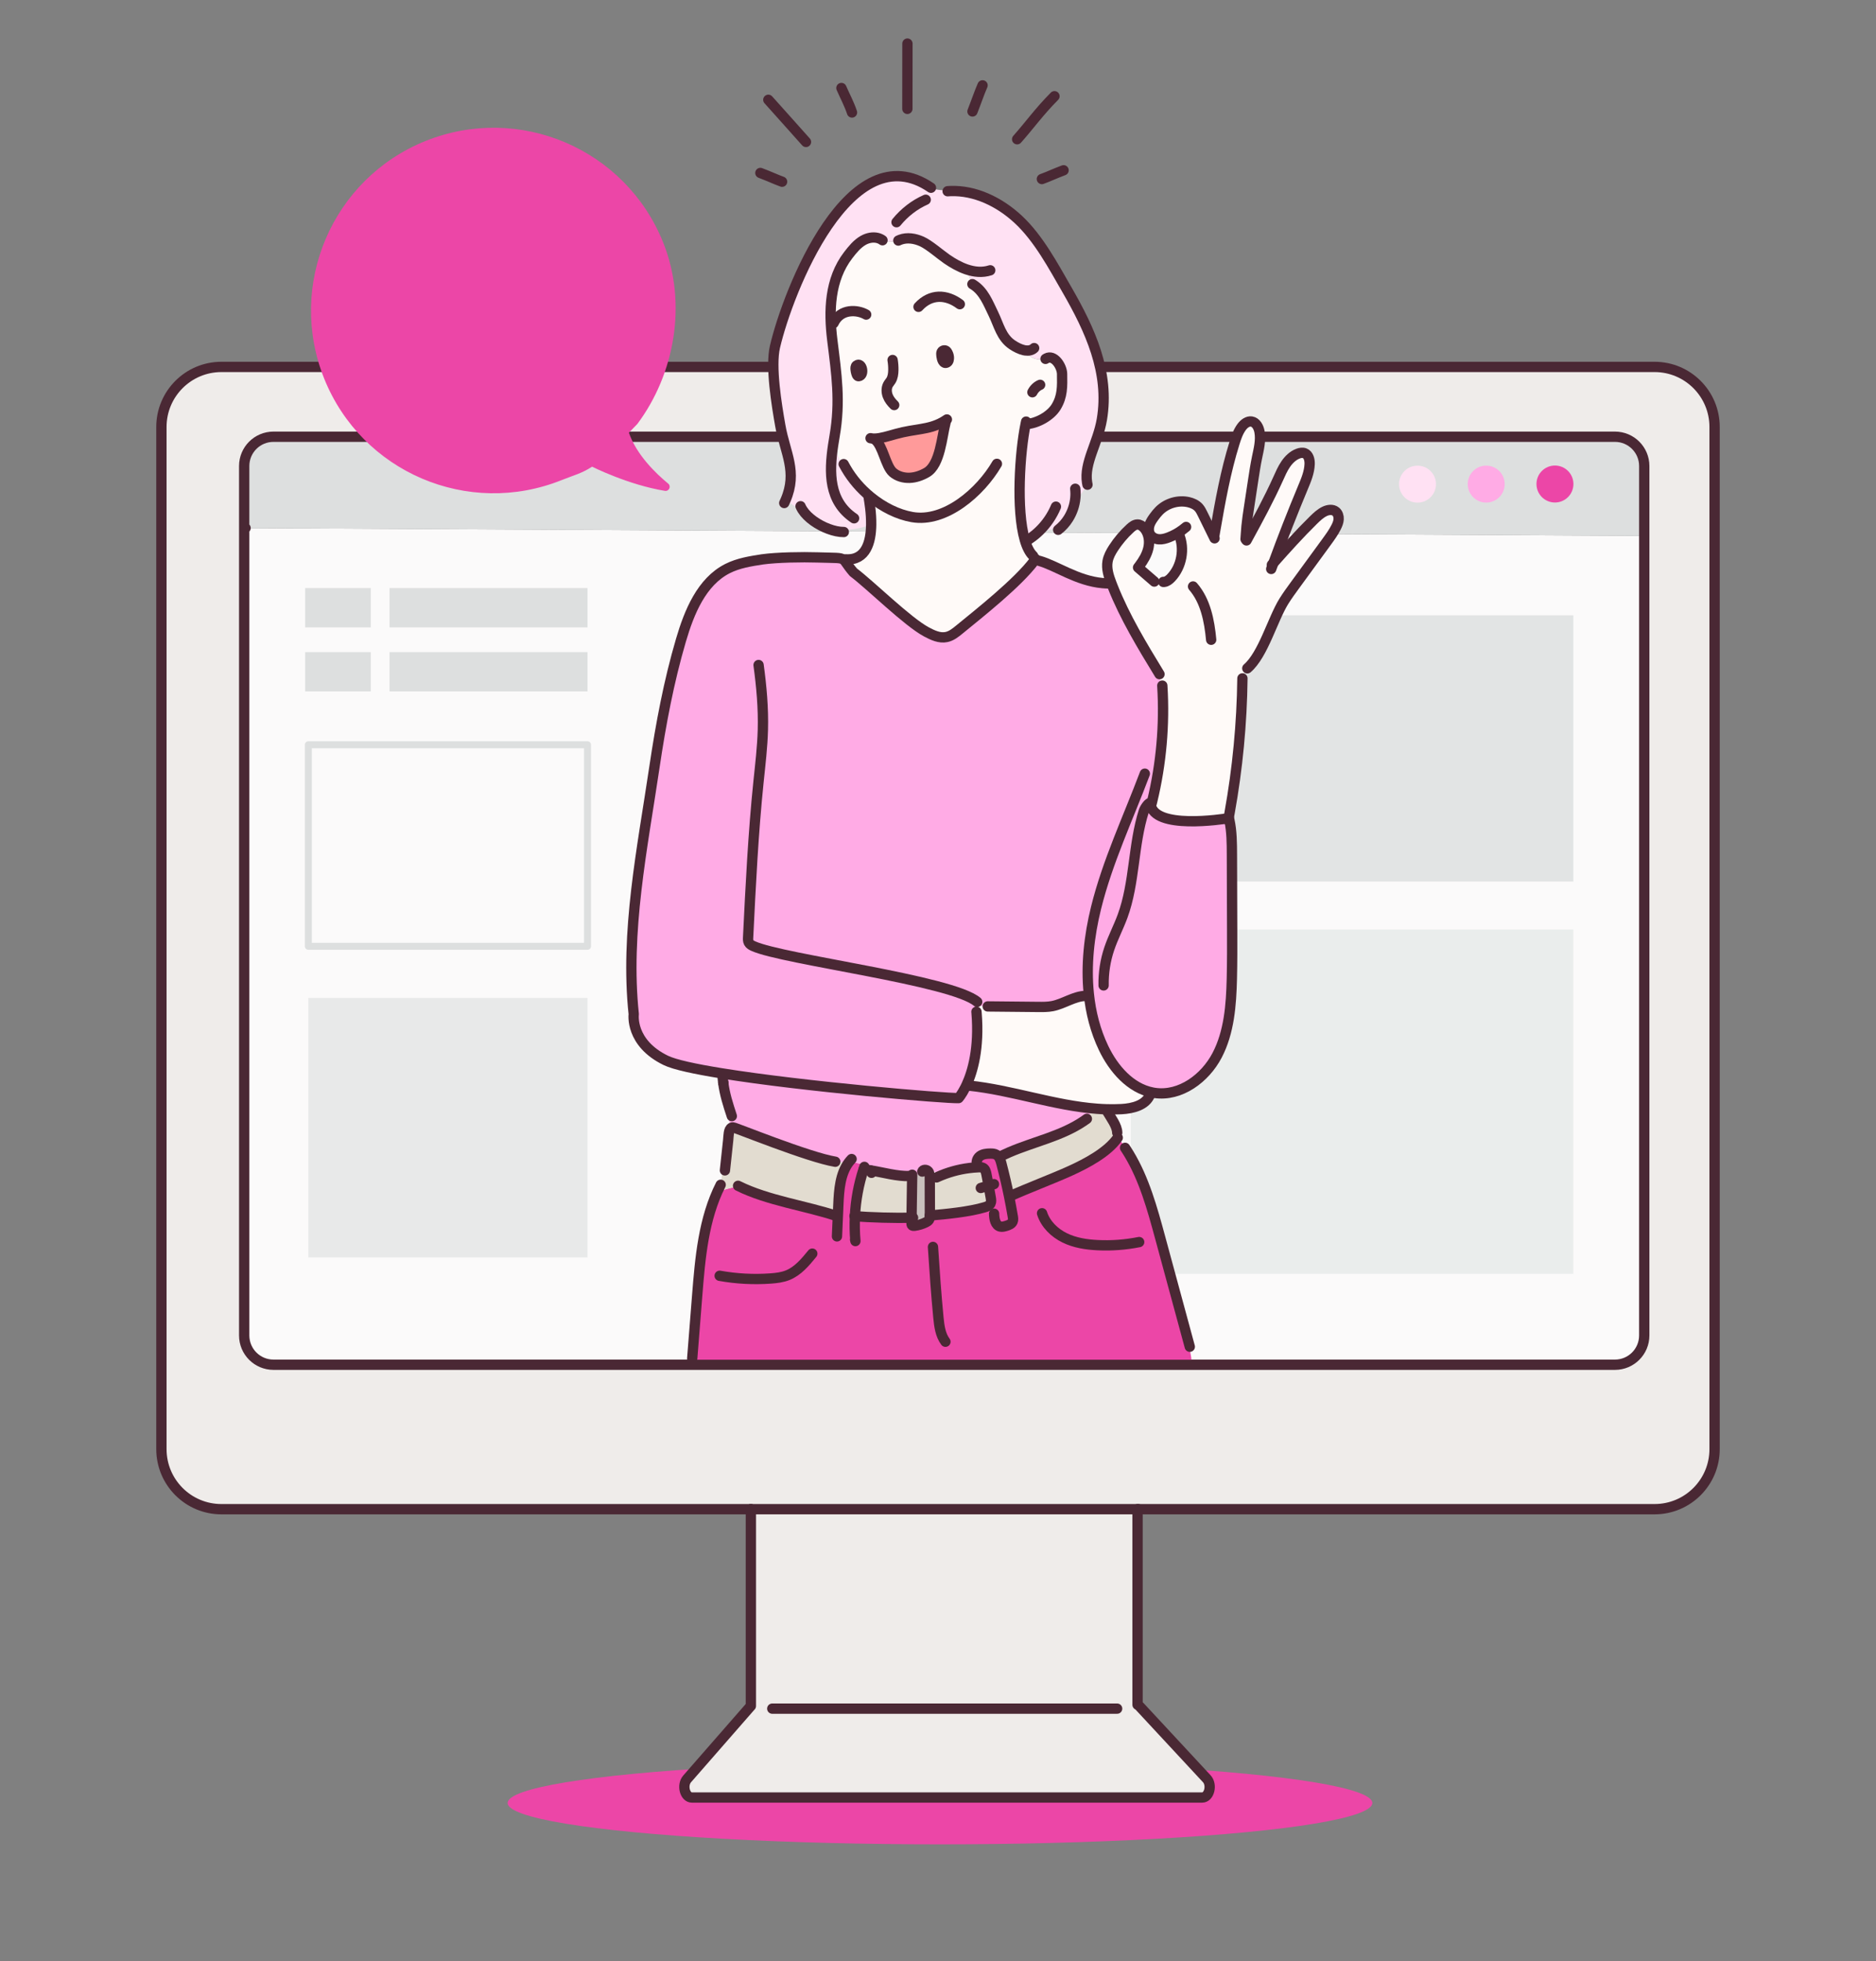 <?xml version="1.0" encoding="UTF-8"?>
<svg xmlns="http://www.w3.org/2000/svg" version="1.1" viewBox="0 0 2550.29 2664.8">
  <rect x="0" y="0" width="2550.29" height="2664.8" fill="#808080" stroke="none"/>
  <defs>
    <style>
      .cls-1 {
        fill: #ffabe5;
      }

      .cls-2 {
        fill: #fbfafa;
      }

      .cls-3 {
        fill: #ec46a7;
      }

      .cls-4 {
        fill: #e2dcd0;
      }

      .cls-5 {
        fill: #e8e9e9;
      }

      .cls-6 {
        fill: #dddfdf;
      }

      .cls-7 {
        fill: #e2e4e4;
      }

      .cls-8 {
        fill: #6cb9a2;
      }

      .cls-9 {
        fill: #ffe1f3;
      }

      .cls-10 {
        fill: #fffaf8;
      }

      .cls-11 {
        fill: #fff;
      }

      .cls-12 {
        fill: #c9c0bd;
      }

      .cls-13 {
        stroke: #4a2834;
        stroke-width: 14px;
      }

      .cls-13, .cls-14 {
        fill: none;
        stroke-linecap: round;
        stroke-linejoin: round;
      }

      .cls-15 {
        fill: #ff9a9a;
      }

      .cls-14 {
        stroke: #dddfdf;
        stroke-width: 9.48px;
      }

      .cls-16 {
        fill: #eaedec;
      }

      .cls-17 {
        fill: #efecea;
      }
    </style>
  </defs>
  <!-- Generator: Adobe Illustrator 28.7.2, SVG Export Plug-In . SVG Version: 1.2.0 Build 154)  -->
  <g>
    <g id="Layer_1">
      <g id="Layer_1-2" data-name="Layer_1">
        <g>
          <ellipse class="cls-3" cx="1277.85" cy="2449.85" rx="587.75" ry="56.18"/>
          <g>
            <g>
              <path class="cls-17" d="M2330.87,580.15v1388.91c0,45.04-36.51,81.57-81.57,81.57H301c-45.06,0-81.57-36.53-81.57-81.57V580.15c0-45.06,36.51-81.59,81.57-81.59h1948.29c45.06,0,81.57,36.53,81.57,81.59h.01ZM2235.24,1814.55V633.21c0-21.98-17.83-39.78-39.8-39.78H371.74c-21.98,0-39.78,17.8-39.78,39.78v1181.35c0,21.98,17.8,39.8,39.78,39.8h1823.7c21.98,0,39.8-17.83,39.8-39.8h0Z"/>
              <path class="cls-2" d="M2235.24,728.12v1086.43c0,21.98-17.83,39.8-39.8,39.8H371.74c-21.98,0-39.78-17.83-39.78-39.8V717.48h1.87l1899.25,10.64h2.16Z"/>
              <path class="cls-6" d="M2235.24,633.21v94.92h-2.16l-1899.25-10.64h-1.87v-84.27c0-21.98,17.8-39.78,39.78-39.78h1823.7c21.98,0,39.8,17.8,39.8,39.78h0Z"/>
              <path class="cls-17" d="M1640.46,2416.82c7.73,8.32,3.53,25.6-6.21,25.6h-693.67c-9.58,0-13.87-16.85-6.45-25.34l86.03-98.43c.19-.21.4-.38.59-.57v-267.45h525.67v265.74c.92.5,1.83,1.16,2.61,2.01l91.43,98.43h0Z"/>
            </g>
            <g>
              <path class="cls-13" d="M1546.42,2050.64v265.74c.92.5,1.83,1.16,2.61,2.01l91.43,98.43c7.73,8.32,3.53,25.6-6.21,25.6h-693.67c-9.58,0-13.87-16.85-6.45-25.34l86.03-98.43c.19-.21.4-.38.59-.57v-267.45"/>
              <path class="cls-13" d="M1020.75,2050.64H301c-45.06,0-81.57-36.53-81.57-81.57V580.15c0-45.06,36.51-81.59,81.57-81.59h1948.29c45.06,0,81.57,36.53,81.57,81.59v1388.91c0,45.04-36.51,81.57-81.57,81.57h-701.95"/>
              <polyline class="cls-13" points="1547.35 2050.64 1546.42 2050.64 1020.75 2050.64"/>
              <line class="cls-13" x1="1518.66" y1="2321.64" x2="1049.84" y2="2321.64"/>
              <path class="cls-13" d="M331.96,717.48v1097.07c0,21.98,17.8,39.8,39.78,39.8h1823.7c21.98,0,39.8-17.83,39.8-39.8V633.21c0-21.98-17.83-39.78-39.8-39.78H371.74c-21.98,0-39.78,17.8-39.78,39.78v84.27h1.87"/>
            </g>
          </g>
          <path class="cls-3" d="M901.5,329.39c33.53,83.51,15.18,179.58-35.1,246.7l-11.47,11.84c10.29,29.87,36.29,55.07,53.41,69.18,4.4,3.63,1.2,10.75-4.45,9.83-49.9-8.09-99.01-32.84-99.01-32.84-13.77,9.09-25.35,11.81-41.26,18.2-127.23,51.09-271.81-10.63-322.91-137.87-51.05-127.12,10.75-271.87,137.88-322.91,127.23-51.09,271.81,10.63,322.91,137.87Z"/>
          <circle class="cls-9" cx="1927.01" cy="657.84" r="25.12"/>
          <circle class="cls-1" cx="2020.39" cy="657.79" r="25.12"/>
          <circle class="cls-3" cx="2113.84" cy="657.67" r="25.12"/>
          <rect class="cls-6" x="414.85" y="799.07" width="89.24" height="53.39"/>
          <rect class="cls-6" x="529.54" y="799.07" width="269.14" height="53.39"/>
          <rect class="cls-7" x="1537.18" y="836.07" width="601.67" height="361.74"/>
          <rect class="cls-16" x="1537.18" y="1263.02" width="601.67" height="467.82"/>
          <rect class="cls-14" x="419.17" y="1011.96" width="379.5" height="273.82"/>
          <rect class="cls-5" x="419.17" y="1355.97" width="379.5" height="352.55"/>
          <rect class="cls-6" x="414.85" y="886.07" width="89.24" height="53.39"/>
          <rect class="cls-6" x="529.54" y="886.07" width="269.14" height="53.39"/>
          <g>
            <g>
              <path class="cls-10" d="M1566.97,788.29l1.35-1.61c3.99,2.32,8.95,2.76,13.32,1.36l.89,2.63c3.63-.32,6.86-2.84,9.46-5.57,14.48-15.15,18.91-39.41,10.74-58.87l-1.35-2.22c-1.06.65-2.15,1.27-3.25,1.87-2.93,1.57-5.95,2.99-9.06,4.2-4.39,1.72-9.08,3.06-13.76,2.71-4.71-.34-9.48-2.63-11.88-6.76-.3-.52-.57-1.05-.78-1.61-1.35-3.42-1.16-7.4-.04-10.93,1.31-4.11,3.76-7.73,6.31-11.19,2.15-2.95,4.41-5.81,6.99-8.37,10.3-10.27,25.82-14.77,39.87-11.58,5.15,1.18,10.24,3.42,13.8,7.38,2.3,2.58,3.86,5.75,5.38,8.87,4.07,8.29,8.15,16.6,12.22,24.88l1.29-.65c1.12-.37,2.24-.75,3.36-1.14,7.01-40.4,14.23-80.82,26.45-119.89,2.34-7.56,4.96-15.2,9.63-21.55,3.23-4.37,8.15-8.29,13.47-7.47,6.12.95,9.69,7.66,10.83,13.88,2.13,11.69-1.01,23.59-3.4,35.23-2.01,9.73-3.53,19.57-5.02,29.38-1.96,12.94-3.93,25.87-5.91,38.79-1.27,8.35-2.53,16.7-3.34,25.1-.38,3.87-.61,7.73-.89,11.62.7,1.57,1.58,3.06,2.64,4.41,14.44-26.47,28.79-52.99,41.2-80.48,3.1-6.89,6.1-13.88,10.36-20.08,4.24-6.22,9.9-11.69,16.89-14.29,2.87-1.05,6.1-1.61,8.93-.47,5.26,2.11,6.9,8.91,6.71,14.66-.38,11.11-4.77,21.59-9.06,31.81-14.16,33.92-27.59,68.17-40.23,102.71,17.67-19.91,35.46-39.69,54.42-58.31,4.56-4.48,9.29-8.95,14.99-11.77,4.9-2.41,11.23-3.29,15.45.24,2.85,2.39,4.07,6.41,3.86,10.18-.19,3.79-1.65,7.38-3.34,10.74-3.59,7.19-8.34,13.69-13.04,20.15-14.31,19.59-28.6,39.17-42.91,58.76-5.26,7.19-10.51,14.4-15.22,21.95-15.2,24.43-28.03,72.45-49.69,91.13l-2.53-.9c-1.65,4.74-3.29,9.49-4.94,14.25l.87.3c-.74,61.24-6.59,122.39-17.44,182.63-.44,2.48-.91,4.93-1.37,7.4-7.62,1.25-102.33,15.99-105.98-19.35-.04-.34-.11-.62-.21-.82.65-1.08,1.37-2.13,2.13-3.12l.23.06c12.28-50.88,16.95-103.64,13.76-155.9-1.63-5.55-3.86-10.93-6.65-15.99l2.3-1.46c-23.2-38.01-46.46-76.32-62.97-117.78-.68-1.7-1.33-3.4-1.98-5.1-3.63-9.47-6.92-19.63-5.15-29.64,1.16-6.52,4.41-12.44,7.98-17.97,6.42-9.88,14.06-18.92,22.71-26.82,2.85-2.58,6.12-5.19,9.92-5.23,3.42-.04,6.54,2.04,8.89,4.58,2.07,2.26,3.65,4.89,4.75,7.73,2.47,6.26,2.68,13.58,1.1,20.21-2.05,8.63-6.71,16.34-12.01,23.42-.61.84-1.27,1.68-1.9,2.5.68.58,1.37,1.18,2.05,1.76,5.93,5.14,11.86,10.27,17.82,15.41h-.02Z"/>
              <path class="cls-1" d="M1480.13,1350.07c-1.27,1.12-2.58,2.15-3.93,3.12-15.89.17-30.02,10.91-45.72,13.93-6.29,1.21-12.77,1.14-19.19,1.08-22.46-.22-44.9-.45-67.36-.67-5.66-.95-11.48-.88-17.14.17l-1.01.28c.72,2.69,1.2,5.47,1.48,8.24l.3-.02c3.93,48.11-5.32,79.79-13.53,97.68-.63,1.36-1.25,2.65-1.86,3.85-4.94,9.75-9.06,14.31-9.06,14.31-16.95.69-209.62-15.45-322.68-33.73-35.71-5.75-63.47-11.73-75.27-17.46-49.12-23.85-43.63-62.81-43.63-62.81-11.88-111.77,11.8-225.77,28.16-335.93,8.63-58.05,19.46-115.91,36.01-172.21,11.27-38.44,28.12-79.53,63.35-97.37,14.63-7.4,31.09-9.99,47.24-12.48,20.47-2.82,54.16-3.29,74.85-2.65,24.74.8,31.28.06,35.29,2.88,3.34,2.35,4.92,7.15,13.72,17.28,23.39,17.67,73.43,67.22,99.23,81,8.49,4.54,17.92,9,27.31,7,6.69-1.4,12.31-5.9,17.63-10.27,27.84-22.79,78.99-63.11,101.63-93.18.55.65,1.14,1.29,1.71,1.89l5.32-1.92c23.2,6.54,51.27,27.1,85.85,30.22,4.66,1.72,9.31,3.42,13.97,5.12,16.51,41.46,39.77,79.77,62.97,117.78l-2.3,1.46c2.79,5.06,5.02,10.44,6.65,15.99,3.19,52.26-1.48,105.02-13.76,155.9l-.23-.06c-.76.99-1.48,2.04-2.13,3.12.11.19.17.47.21.82,3.65,35.34,98.36,20.6,105.98,19.35.32-.06.49-.09.49-.09.23.93.44,1.87.61,2.8,3.29,15.28,3.36,31.1,3.42,46.77.11,33.47.21,66.94.32,100.41.06,22.77.13,45.54-.42,68.3-.87,35.6-3.59,72.45-20.01,103.88-16.44,31.43-50,56.13-84.6,51.21-1.06-.15-2.09-.32-3.12-.54-30.08-5.77-53.09-32.2-66.62-60.48-11.15-23.29-17.52-48.32-20.12-73.98h0Z"/>
              <path class="cls-10" d="M1476.2,1353.19c1.35-.97,2.66-2,3.93-3.12,2.6,25.66,8.97,50.69,20.12,73.98,13.53,28.28,36.54,54.71,66.62,60.48-.19,1.05-.44,2.11-.78,3.14l-2.62-.58c-5.49,14.7-23.58,19.16-38.97,19.95-6.63.34-13.26.39-19.84.22-4.45-.13-8.91-.37-13.34-.71-58.32-4.35-115.48-25.31-174.08-31.45l-3.21-1.23c8.21-17.89,17.46-49.57,13.53-97.68l-.3.02c-.27-2.78-.76-5.55-1.48-8.24l1.01-.28c5.66-1.05,11.48-1.12,17.14-.17,22.46.22,44.9.45,67.36.67,6.42.06,12.9.13,19.19-1.08,15.7-3.01,29.83-13.75,45.72-13.93h0Z"/>
              <path class="cls-4" d="M1473.19,1523.27l-.57-.86c5.49-6.11,11.82-11.45,18.7-15.86,4.43.34,8.89.58,13.34.71l-.06,1.59c.27.62.57,1.23.87,1.85,4.83,8.31,13.21,19.18,13.34,28.41l-1.48.97c1.06,1.7,2.13,3.4,3.19,5.1l-.99.65c-13.64,19.82-42.6,35.04-64.27,44.92-23.11,10.53-59.4,24.24-82.53,34.76l-.93.19c-3.08-15.07-6.56-30.03-10.47-44.88-1.08-4.13-2.45-8.63-5.76-11.13,4.31-1.89,11.44-2.32,16.32-3.94,33.77-14.53,70.97-21.93,101.32-42.49h-.02Z"/>
              <path class="cls-3" d="M947.7,1761.2c4.09-51.81,8.59-105.19,32-151.36l.25.02c-.25,2.67-.44,5.34-.59,8.01l24.44-6.41c40.27,19.97,91.17,26.73,133.72,40.83l1.48.06c.23-5.25.46-10.53.7-15.78.87-19.95,2.47-41.69,14.16-57.23,1.71.02,3.4.06,5.09.15,5.83.32,12.07,1.64,17.1,4.48l-.99,1.51c-.4,1.16-.78,2.32-1.16,3.49-6.69,20.47-10.62,41.86-11.67,63.43,19.1,1.96,56.86,2.78,76.96,2.24-.04,2.32-.06,4.63-.11,6.95-.02,1.21.02,2.58.93,3.38.84.75,2.09.69,3.19.56,5.34-.69,10.58-2.26,15.43-4.67,1.63-.82,3.25-1.76,4.26-3.31,1.1-1.72,1.22-3.87,1.22-5.98,21.7-1.79,53.74-4.95,74.55-11.21,3.04-.9,6.33-2.09,7.83-4.93,1.27-2.41.84-5.34.38-8.03-.93-5.42-1.9-10.85-2.89-16.27-.99-5.25-1.98-10.48-3.04-15.71-.63-3.19-1.54-6.76-4.31-8.39-1.79-1.05-3.99-1.05-6.06-.99-.4.02-.82.04-1.22.06l-.11-1.94c-1.71-2.15-1.9-5.04-1.03-7.68.68-2.13,2.03-4.13,3.78-5.47,3.95-2.99,9.16-3.49,14.08-3.53,2.98-.04,6.1.11,8.65,1.66.3.17.57.37.82.58,3.31,2.5,4.69,7,5.76,11.13,3.9,14.85,7.39,29.81,10.47,44.88l.93-.19c23.13-10.53,59.42-24.24,82.53-34.76,21.68-9.88,50.64-25.1,64.27-44.92l.99-.65c3.55,5.66,7.07,11.32,10.62,16.98,1.18,1.89,2.36,3.79,3.55,5.68,20.83,34.5,31.79,74.39,42.43,113.56,13.17,48.56,26.36,97.12,39.56,145.7l-.84.24c1.84,6.61,3.15,13.37,3.93,20.19h-676.28l-2.45-1.55c2.24-28.26,4.47-56.52,6.69-84.78v-.03Z"/>
              <path class="cls-8" d="M1328.22,1576.46c-.87,2.65-.68,5.53,1.03,7.68l.11,1.94c-3.95.17-7.87.52-11.8,1.03,2.2-4.35,5.38-8.18,9.22-11.11l1.44.45h0Z"/>
              <path class="cls-1" d="M1236.59,1597.96c-16.72.67-36.09-4.99-53.57-7.77-1.75-2.6-4.16-4.65-6.97-6.22-5.02-2.84-11.27-4.15-17.1-4.48-1.69-.09-3.38-.13-5.09-.15-6.14-.11-12.39-.02-18.24-1.36l-.13.52c-36.22-5.88-136.02-46.62-139.02-46.69-.65-.02-1.25.11-1.75.32-1.79-4.41-3.61-8.82-5.42-13.24l5.55-2.37c-5.4-16.47-9.63-29.57-11.67-45.35-.02-.04-.02-.09-.02-.11-.49-4.26-1.41-8.48-2.77-12.53l.04-.24c113.05,18.27,305.73,34.42,322.68,33.73,0,0,4.12-4.56,9.06-14.31.61-1.21,1.22-2.5,1.86-3.85l3.21,1.23c58.6,6.13,115.76,27.1,174.08,31.45-6.88,4.41-13.21,9.75-18.7,15.86l.57.86c-30.35,20.56-67.55,27.96-101.32,42.49-4.88,1.61-12.01,2.04-16.32,3.94-.25-.22-.53-.41-.82-.58-2.55-1.55-5.68-1.7-8.65-1.66-4.92.04-10.13.54-14.08,3.53-1.75,1.33-3.1,3.34-3.78,5.47l-1.44-.45c-3.84,2.93-7.03,6.76-9.22,11.11-14.78,1.85-29.28,5.92-42.89,12.05-.46.09-.93.15-1.39.24l-.89-5.77c-2.68-2.58-6.73-3.1-10.36-2.43-.13.02-.25.04-.38.09-3.46.67-6.73,2.22-10.09,3.38-3.72,1.27-7.6,2.07-11.53,2.35-1.14.09-2.28.13-3.42.13l-.02.82h0Z"/>
              <path class="cls-15" d="M1281.19,573.68l4.2.62c-4.98,18.83-7.16,57.12-25.67,67.76-7.05,4.05-14.99,6.89-23.13,7.19-8.17.32-16.57-2.04-22.75-7.34-9.94-8.52-13.64-36.57-24.17-44.43l-.04-1.53c8.08-.28,18.32-3.53,28.2-6.28,26.51-7.38,44.09-5.29,63.37-15.99h-.01Z"/>
              <path class="cls-4" d="M1317.56,1587.11c3.93-.52,7.85-.86,11.8-1.03.4-.02.82-.04,1.22-.06,2.07-.06,4.26-.06,6.06.99,2.77,1.64,3.67,5.21,4.31,8.39,1.06,5.23,2.05,10.46,3.04,15.71.99,5.42,1.96,10.85,2.89,16.27.46,2.69.89,5.62-.38,8.03-1.5,2.84-4.79,4.03-7.83,4.93-20.81,6.26-52.85,9.43-74.55,11.21v-.54c-.02-16.72-.06-33.43-.11-50.15,3.1-.5,6.18-.99,9.27-1.46.46-.09.93-.15,1.39-.24,13.61-6.13,28.12-10.2,42.89-12.05h0Z"/>
              <path class="cls-12" d="M1239.18,1654.64c.27-19.22.55-38.42.84-57.62,3.93-.28,7.81-1.08,11.53-2.35,3.36-1.16,6.63-2.71,10.09-3.38.06.04.11.11.15.15,2.09,2.52,2.2,6.13,2.22,9.43.04,16.72.08,33.43.11,50.15v.54c0,2.11-.13,4.26-1.22,5.98-1.01,1.55-2.64,2.5-4.26,3.31-4.85,2.41-10.09,3.98-15.43,4.67-1.1.13-2.34.19-3.19-.56-.91-.8-.95-2.17-.93-3.38.04-2.32.06-4.63.11-6.95h-.02Z"/>
              <path class="cls-11" d="M1262.02,1591.2c3.63-.67,7.68-.15,10.36,2.43l.89,5.77c-3.08.47-6.16.97-9.27,1.46-.02-3.29-.13-6.91-2.22-9.43-.04-.04-.08-.11-.15-.15.13-.04.25-.06.38-.09h.01Z"/>
              <path class="cls-4" d="M1183.01,1590.19c17.48,2.78,36.85,8.44,53.57,7.77l.02-.82c1.14,0,2.28-.04,3.42-.13-.3,19.2-.57,38.4-.84,57.62-20.09.54-57.86-.28-76.96-2.24,1.06-21.57,4.98-42.96,11.67-63.43l.17.06c2.91.26,5.91.67,8.95,1.16h0Z"/>
              <path class="cls-10" d="M1281.19,573.68c-19.27,10.7-36.85,8.61-63.37,15.99-9.88,2.76-20.12,6.01-28.2,6.28l.04,1.53c10.53,7.86,14.23,35.9,24.17,44.43,6.18,5.29,14.59,7.66,22.75,7.34,8.15-.3,16.08-3.14,23.13-7.19,18.51-10.63,20.69-48.92,25.67-67.76l-4.2-.62h.01ZM1213.16,327.85c3.53-.56,6.94-1.64,10.28-2.93l.32.84c9.35-3.53,20.03-1.81,29.3,2.32,10.11,4.52,24.97,17.63,34.22,24,8.23,5.66,17.27,10.76,26.6,13.95,2.55,7.19,5.68,14.16,9.35,20.86,14.21,9.08,20.09,24.97,27.02,39.11,7.64,15.6,10.87,32.52,26.05,42.6,4.73,3.12,10.26,6.05,15.92,7.28.55.11,1.1.22,1.65.28l-.08.56c5.42,9.77,18.34,14.38,28.56,10.2l.04.09c10.53-5.79,21.3,10.55,21.47,21.05.27,17.07.7,30.26-8.02,44.68-7.75,12.81-26.34,22.64-40.02,23.42l-.82-.95c-.25.24-.49.47-.68.73-8,38.74-13.07,116.6-1.2,157.56,1.37,4.78,3,9.08,4.88,12.72l-1.31.71c2.26,5.53,5.42,10.7,9.31,15.2-22.65,30.07-73.79,70.38-101.63,93.18-5.32,4.37-10.93,8.87-17.63,10.27-9.39,2-18.83-2.45-27.31-7-25.79-13.78-75.84-63.32-99.23-81-8.8-10.14-10.39-14.94-13.72-17.28l3.53-.24c27.46,1.55,34-23.55,34.34-47.03.23-15.88-2.39-31.04-3.31-36.74l2.32-.84c-.04-.17-.11-.32-.17-.5-13-10.7-24.49-23.85-33.06-38.61l-1.35.82c-6.56-9.92-11.82-20.73-15.58-32.05l-.59-.09c.61-4.22,1.31-8.39,2.03-12.53,8.17-47.25,2.66-83.6-3.12-130.22-4.94-39.86-3.78-82.48,21.57-115.5,5.91-7.68,12.18-15.41,20.31-20.08,5.91-3.4,13.04-4.91,19.46-3.38l-.04.17c5.61,4.5,13.34,5.53,20.39,4.37h-.05ZM1287.33,492.53c2.36-1.29,2.77-4.67,2.6-7.08-.21-2.78-1.27-5.49-2.85-7.77-1.77-2.5-5.64-2.02-6.99.67-.3.6-.4,1.38-.42,2.2-.02,1.36.21,2.84.32,3.85.38,3.4,2.41,10.87,7.35,8.14h0ZM1167.29,511.19c8.65-.99,4.35-20.25-2.96-14.49-.65.52-1.03,1.4-1.18,2.45-.49,3.14.84,7.94,1.6,9.77.49,1.12,1.33,2.39,2.53,2.26h.01Z"/>
              <path class="cls-9" d="M1223.44,324.92c-3.34,1.29-6.75,2.37-10.28,2.93-7.05,1.16-14.78.13-20.39-4.37l.04-.17c-6.42-1.53-13.55-.02-19.46,3.38-8.13,4.67-14.4,12.4-20.31,20.08-25.35,33.02-26.51,75.64-21.57,115.5,5.78,46.62,11.29,82.98,3.12,130.22-.72,4.13-1.41,8.31-2.03,12.53l.59.09c3.76,11.32,9.01,22.13,15.58,32.05l1.35-.82c8.57,14.77,20.05,27.92,33.06,38.61.06.17.13.32.17.5l-2.32.84c.93,5.7,3.55,20.86,3.31,36.74h-1.03c-18.01,7-37.93,8.78-56.86,5.08l-.19.52c-14.16-5.27-28.41-14.98-35.4-26.04-8.11-3.42-15.81-7.81-22.88-13.11,16.63-38.55-.61-63.95-7.11-100.8-5-28.28-13.64-80.41-7.3-107.49,17.56-75.27,102.04-291.52,212.07-216.08l-.17.45c8.19,3.1,17.52,2.69,26.36,4.07,33.69-1.29,66.83,14.66,92.52,38.57,27.63,25.72,47.43,63.11,66.19,95.61,31.3,54.28,58.17,112.33,47.41,176.07-5.42,32.24-24.44,59.23-20.12,85.77-2.53,8.05-7.09,15.45-13.15,21.24l-2.79-.28c-.91,9.9-4.24,19.59-9.52,27.96-9.9,11-24.68,17.24-39.3,16.72-3.93,3.83-8.15,7.3-12.64,10.35l-.82-1.23c-2.01,1.31-4.2,2.35-6.48,3.08-11.86-40.96-6.8-118.81,1.2-157.56.19-.26.42-.49.68-.73l.82.95c13.68-.77,32.27-10.61,40.02-23.42,8.72-14.42,8.3-27.62,8.02-44.68-.17-10.5-10.93-26.84-21.47-21.05l-.04-.09c-10.22,4.18-23.13-.43-28.56-10.2l.08-.56c-.55-.06-1.1-.17-1.65-.28-5.66-1.23-11.19-4.15-15.92-7.28-15.18-10.07-18.41-26.99-26.05-42.6-6.92-14.14-12.81-30.03-27.02-39.11-3.67-6.69-6.8-13.67-9.35-20.86-9.33-3.19-18.36-8.29-26.6-13.95-9.25-6.37-24.11-19.48-34.22-24-9.27-4.13-19.95-5.85-29.3-2.32l-.32-.84h.03Z"/>
              <path class="cls-8" d="M1183.01,1590.19c-3.04-.5-6.04-.9-8.95-1.16l-.17-.06c.38-1.16.76-2.32,1.16-3.49l.99-1.51c2.81,1.57,5.21,3.62,6.97,6.22h0Z"/>
              <path class="cls-4" d="M996.48,1531.82c3,.06,102.8,40.81,139.02,46.69l.13-.52c5.85,1.33,12.09,1.25,18.24,1.36-11.69,15.54-13.3,37.28-14.16,57.23-.23,5.25-.46,10.53-.7,15.78l-1.48-.06c-42.55-14.1-93.45-20.86-133.72-40.83l-24.44,6.41c.15-2.67.34-5.34.59-8.01.84-10.01,2.28-19.95,4.31-29.77l2.28.26c1.12-10.33,2.24-20.66,3.34-30.97.61-5.75.34-15.39,4.85-17.24.51-.22,1.1-.34,1.75-.32h-.01Z"/>
            </g>
            <g>
              <path class="cls-13" d="M1279.67,480.54c.02-.82.13-1.59.42-2.2,1.35-2.69,5.21-3.16,6.99-.67,1.58,2.28,2.64,4.99,2.85,7.77.17,2.41-.23,5.79-2.6,7.08-4.94,2.73-6.97-4.74-7.35-8.14-.11-1.01-.34-2.5-.32-3.85h0Z"/>
              <path class="cls-13" d="M1163.15,499.16c.15-1.05.53-1.94,1.18-2.45,7.3-5.77,11.61,13.5,2.96,14.49-1.2.13-2.05-1.14-2.53-2.26-.76-1.83-2.09-6.63-1.6-9.77h-.01Z"/>
              <path class="cls-13" d="M1213.41,489.15c.76,4.5,1.1,9.08,1.03,13.67-.08,4.89-.72,9.94-3.17,14.03-1.22,2.02-2.87,3.75-4.01,5.81-2.49,4.54-2.3,10.37-.46,15.26,1.86,4.89,5.19,8.93,8.82,12.46"/>
              <path class="cls-13" d="M1133.2,439.11c9.54-20.47,32.84-18.38,44.31-11.67"/>
              <path class="cls-13" d="M1248.64,416.94c16.55-18.06,37.83-17.26,56.17-3.62"/>
              <path class="cls-13" d="M1183.41,595.42c1.86.47,3.95.62,6.21.54,8.08-.28,18.32-3.53,28.2-6.28,26.51-7.38,44.09-5.29,63.37-15.99,1.98-1.1,3.99-2.35,6.04-3.75"/>
              <path class="cls-13" d="M1189.66,597.48c10.53,7.86,14.23,35.9,24.17,44.43,6.18,5.29,14.59,7.66,22.75,7.34,8.15-.3,16.08-3.14,23.13-7.19,18.51-10.63,20.69-48.92,25.67-67.76"/>
              <path class="cls-13" d="M1265.59,255.1c-110.04-75.44-194.51,140.81-212.07,216.08-6.33,27.08,2.3,79.21,7.3,107.49,6.5,36.85,23.75,62.25,7.11,100.8-.55,1.33-1.16,2.67-1.82,4.03"/>
              <path class="cls-13" d="M1199.71,326.45c-2.11-1.53-4.45-2.56-6.9-3.14-6.42-1.53-13.55-.02-19.46,3.38-8.13,4.67-14.4,12.4-20.31,20.08-25.35,33.02-26.51,75.64-21.57,115.5,5.78,46.62,11.29,82.98,3.12,130.22-.72,4.13-1.41,8.31-2.03,12.53-5.53,37.02-6.1,76.11,28.5,99.25"/>
              <path class="cls-13" d="M1146.92,630.63c.99,1.94,2.05,3.83,3.17,5.7,8.57,14.77,20.05,27.92,33.06,38.61,17.39,14.33,37.47,24.26,56.95,27.66,44.77,7.79,92.64-33.69,115.14-72.36"/>
              <path class="cls-13" d="M1395.78,576.15c13.68-.77,32.27-10.61,40.02-23.42,8.72-14.42,8.3-27.62,8.02-44.68-.17-10.5-10.93-26.84-21.47-21.05-.36.17-.7.41-1.06.65"/>
              <path class="cls-13" d="M1221.2,326.86c.84-.41,1.69-.8,2.55-1.1,9.35-3.53,20.03-1.81,29.3,2.32,10.11,4.52,24.97,17.63,34.22,24,8.23,5.66,17.27,10.76,26.6,13.95,10.64,3.62,21.66,4.71,32.3,1.25"/>
              <path class="cls-13" d="M1321.9,386.09c.44.26.89.54,1.31.8,14.21,9.08,20.09,24.97,27.02,39.11,7.64,15.6,10.87,32.52,26.05,42.6,4.73,3.12,10.26,6.05,15.92,7.28.55.11,1.1.22,1.65.28,4.31.6,8.91-.11,12.01-3.19"/>
              <path class="cls-13" d="M1218.75,301.94c10.85-13.3,24.55-23.85,39.7-30.54"/>
              <path class="cls-13" d="M1288.24,259.83c1.18-.09,2.36-.15,3.55-.22,33.69-1.29,66.83,14.66,92.52,38.57,27.63,25.72,47.43,63.11,66.19,95.61,31.3,54.28,58.17,112.33,47.41,176.07-5.42,32.24-24.44,59.23-20.12,85.77.15.97.34,1.96.57,2.95"/>
              <path class="cls-13" d="M1394.94,572.86c-.21.99-.44,2.02-.65,3.08-8,38.74-13.07,116.6-1.2,157.56,1.37,4.78,3,9.08,4.88,12.72,1.86,3.68,3.99,6.72,6.4,9"/>
              <path class="cls-13" d="M1403.47,532.97c2.41-4.61,6.18-8.2,10.53-10.07"/>
              <path class="cls-13" d="M1327.43,1374.72c.04.5.08.99.13,1.49,3.93,48.11-5.32,79.79-13.53,97.68-.63,1.36-1.25,2.65-1.86,3.85-4.94,9.75-9.06,14.31-9.06,14.31-16.95.69-209.62-15.45-322.68-33.73-35.71-5.75-63.47-11.73-75.27-17.46-49.12-23.85-43.63-62.81-43.63-62.81-11.88-111.77,11.8-225.77,28.16-335.93,8.63-58.05,19.46-115.91,36.01-172.21,11.27-38.44,28.12-79.53,63.35-97.37,14.63-7.4,31.09-9.99,47.24-12.48,20.47-2.82,54.16-3.29,74.85-2.65,24.74.8,31.28.06,35.29,2.88,3.34,2.35,4.92,7.15,13.72,17.28,23.39,17.67,73.43,67.22,99.23,81,8.49,4.54,17.92,9,27.31,7,6.69-1.4,12.31-5.9,17.63-10.27,27.84-22.79,78.99-63.11,101.63-93.18.63-.86,1.27-1.72,1.86-2.56"/>
              <path class="cls-13" d="M1031.23,903.6c3.97,29.17,6.63,58.61,5.83,88.03-.63,23.57-3.48,46.99-5.89,70.43-7.24,70.32-10.7,140.98-14.16,211.6-.13,2.41-.21,4.97.93,7.1,1.29,2.43,3.9,3.77,6.4,4.89,40.91,18.34,269.91,46.32,304.1,75.66"/>
              <path class="cls-13" d="M1412.99,762.1c23.2,6.54,51.27,27.1,85.85,30.22,2.66.26,5.38.41,8.13.43"/>
              <path class="cls-13" d="M1576.26,916.04c-.17-.28-.34-.54-.49-.82-23.2-38.01-46.46-76.32-62.97-117.78-.68-1.7-1.33-3.4-1.98-5.1-3.63-9.47-6.92-19.63-5.15-29.64,1.16-6.52,4.41-12.44,7.98-17.97,6.42-9.88,14.06-18.92,22.71-26.82,2.85-2.58,6.12-5.19,9.92-5.23,3.42-.04,6.54,2.04,8.89,4.58,2.07,2.26,3.65,4.89,4.75,7.73,2.47,6.26,2.68,13.58,1.1,20.21-2.05,8.63-6.71,16.34-12.01,23.42-.61.84-1.27,1.68-1.9,2.5.68.58,1.37,1.18,2.05,1.76,5.93,5.14,11.86,10.27,17.82,15.41.74.65,1.48,1.27,2.22,1.92"/>
              <path class="cls-13" d="M1651.1,731.45c-1.31-2.67-2.62-5.32-3.93-7.99-4.07-8.29-8.15-16.6-12.22-24.88-1.52-3.12-3.08-6.28-5.38-8.87-3.57-3.96-8.65-6.2-13.8-7.38-14.06-3.19-29.57,1.31-39.87,11.58-2.58,2.56-4.83,5.42-6.99,8.37-2.55,3.47-5,7.08-6.31,11.19-1.12,3.53-1.31,7.51.04,10.93.21.56.49,1.1.78,1.61,2.41,4.13,7.18,6.41,11.88,6.76,4.69.34,9.37-.99,13.76-2.71,3.1-1.21,6.12-2.63,9.06-4.2,1.1-.6,2.2-1.23,3.25-1.87,3.88-2.35,7.58-5.02,11.04-7.99"/>
              <path class="cls-13" d="M1602.73,726.22c8.17,19.46,3.74,43.72-10.74,58.87-2.6,2.73-5.83,5.25-9.46,5.57-.36.02-.72.04-1.1.02"/>
              <path class="cls-13" d="M1650.83,727.42c.34-1.92.68-3.83.99-5.75,7.01-40.4,14.23-80.82,26.45-119.89,2.34-7.56,4.96-15.2,9.63-21.55,3.23-4.37,8.15-8.29,13.47-7.47,6.12.95,9.69,7.66,10.83,13.88,2.13,11.69-1.01,23.59-3.4,35.23-2.01,9.73-3.53,19.57-5.02,29.38-1.96,12.94-3.93,25.87-5.91,38.79-1.27,8.35-2.53,16.7-3.34,25.1-.38,3.87-.61,7.73-.89,11.62,0,.09-.02.19-.02.28-.13,1.85-.25,3.7-.38,5.55"/>
              <path class="cls-13" d="M1694.57,734.33c.57-1.05,1.14-2.09,1.71-3.14,14.44-26.47,28.79-52.99,41.2-80.48,3.1-6.89,6.1-13.88,10.36-20.08,4.24-6.22,9.9-11.69,16.89-14.29,2.87-1.05,6.1-1.61,8.93-.47,5.26,2.11,6.9,8.91,6.71,14.66-.38,11.11-4.77,21.59-9.06,31.81-14.16,33.92-27.59,68.17-40.23,102.71-.38.97-.74,1.96-1.1,2.95-.61,1.7-1.25,3.4-1.86,5.1"/>
              <path class="cls-13" d="M1729.01,767.37c.7-.77,1.37-1.55,2.07-2.32,17.67-19.91,35.46-39.69,54.42-58.31,4.56-4.48,9.29-8.95,14.99-11.77,4.9-2.41,11.23-3.29,15.45.24,2.85,2.39,4.07,6.41,3.86,10.18-.19,3.79-1.65,7.38-3.34,10.74-3.59,7.19-8.34,13.69-13.04,20.15-14.31,19.59-28.6,39.17-42.91,58.76-5.26,7.19-10.51,14.4-15.22,21.95-15.2,24.43-28.03,72.45-49.69,91.13"/>
              <path class="cls-13" d="M1621.87,796.88c16.93,19.44,22.21,46.54,24.63,72.41"/>
              <path class="cls-13" d="M1580.06,931.6c.02.37.04.71.06,1.08,3.19,52.26-1.48,105.02-13.76,155.9-.25,1.1-.53,2.2-.8,3.29"/>
              <path class="cls-13" d="M1688.99,921.76c-.74,61.24-6.59,122.39-17.44,182.63-.44,2.48-.91,4.93-1.37,7.4-.15.88-.32,1.74-.49,2.63"/>
              <path class="cls-13" d="M1556.29,1051.23c-22.8,60.59-50.76,119.48-66.3,182.42-9.33,37.8-13.83,77.83-9.86,116.42,2.6,25.66,8.97,50.69,20.12,73.98,13.53,28.28,36.54,54.71,66.62,60.48,1.03.22,2.07.39,3.12.54,34.6,4.93,68.16-19.78,84.6-51.21,16.42-31.43,19.14-68.27,20.01-103.88.55-22.75.49-45.52.42-68.3-.11-33.47-.21-66.94-.32-100.41-.06-15.67-.13-31.49-3.42-46.77-.17-.93-.38-1.87-.61-2.8,0,0-.17.02-.49.09-7.62,1.25-102.33,15.99-105.98-19.35-.04-.34-.11-.62-.21-.82-1.29-2.65-7.62,5.94-8.99,10.2-14.82,46.34-12.16,97.29-28.9,142.94-5.51,15.02-13.07,29.25-18.17,44.45-5.36,15.95-7.98,32.87-7.66,49.74"/>
              <path class="cls-13" d="M1317.24,1475.1c58.6,6.13,115.76,27.1,174.08,31.45,4.43.34,8.89.58,13.34.71,6.59.17,13.21.13,19.84-.22,15.39-.8,33.48-5.25,38.97-19.95"/>
              <path class="cls-13" d="M1342.72,1367.5c.4,0,.82,0,1.22.02,22.46.22,44.9.45,67.36.67,6.42.06,12.9.13,19.19-1.08,15.7-3.01,29.83-13.75,45.72-13.93h1.14"/>
              <path class="cls-13" d="M983.18,1471.19c2.05,15.78,6.27,28.89,11.67,45.35"/>
              <path class="cls-13" d="M982.13,1459.78c.23,3.96.57,7.71,1.03,11.3"/>
              <path class="cls-13" d="M985.49,1590.28c.36-3.31.72-6.61,1.06-9.92,1.12-10.33,2.24-20.66,3.34-30.97.61-5.75.34-15.39,4.85-17.24.51-.22,1.1-.34,1.75-.32,3,.06,102.8,40.81,139.02,46.69"/>
              <path class="cls-13" d="M979.7,1609.84c-23.41,46.17-27.9,99.55-32,151.36-2.22,28.26-4.45,56.52-6.69,84.78"/>
              <path class="cls-13" d="M1504.72,1509.43c.23.41.46.84.74,1.27,4.83,8.31,13.21,19.18,13.34,28.41"/>
              <path class="cls-13" d="M1529.46,1559.63c.57.84,1.12,1.68,1.67,2.54,1.22,1.87,2.41,3.77,3.55,5.68,20.83,34.5,31.79,74.39,42.43,113.56,13.17,48.56,26.36,97.12,39.56,145.7.25.93.51,1.85.76,2.78"/>
              <path class="cls-13" d="M1157.71,1574.85c-1.39,1.44-2.68,2.93-3.84,4.5-11.69,15.54-13.3,37.28-14.16,57.23-.23,5.25-.46,10.53-.7,15.78-.4,9.19-.8,18.38-1.2,27.59"/>
              <path class="cls-13" d="M1175.06,1585.48c-.4,1.16-.78,2.32-1.16,3.49-6.69,20.47-10.62,41.86-11.67,63.43-.57,11.3-.36,22.66.65,33.94-.15-.71-.3-1.4-.46-2.11"/>
              <path class="cls-13" d="M1174.06,1589.03c2.91.26,5.91.67,8.95,1.16,17.48,2.78,36.85,8.44,53.57,7.77"/>
              <path class="cls-13" d="M1161.63,1652.33c.19.02.38.04.59.06,19.1,1.96,56.86,2.78,76.96,2.24.72-.02,1.39-.04,2.07-.06"/>
              <path class="cls-13" d="M1240.05,1596.2c0,.28,0,.54-.02.82-.3,19.2-.57,38.4-.84,57.62-.04,2.32-.06,4.63-.11,6.95-.02,1.21.02,2.58.93,3.38.84.75,2.09.69,3.19.56,5.34-.69,10.58-2.26,15.43-4.67,1.63-.82,3.25-1.76,4.26-3.31,1.1-1.72,1.22-3.87,1.22-5.98v-.54c-.02-16.72-.06-33.43-.11-50.15-.02-3.29-.13-6.91-2.22-9.43-.04-.04-.08-.11-.15-.15-2.13-2.37-6.78-2.45-7.85.58"/>
              <path class="cls-13" d="M1273.19,1599.84c.49-.24.97-.45,1.48-.67,13.61-6.13,28.12-10.2,42.89-12.05,3.93-.52,7.85-.86,11.8-1.03.4-.02.82-.04,1.22-.06,2.07-.06,4.26-.06,6.06.99,2.77,1.64,3.67,5.21,4.31,8.39,1.06,5.23,2.05,10.46,3.04,15.71.99,5.42,1.96,10.85,2.89,16.27.46,2.69.89,5.62-.38,8.03-1.5,2.84-4.79,4.03-7.83,4.93-20.81,6.26-52.85,9.43-74.55,11.21-.06,0-.15.02-.21.02"/>
              <path class="cls-13" d="M1333.3,1614.19c3.55-1.03,7.11-2.07,10.68-3.08,2.41-.71,4.83-1.42,7.26-2.11"/>
              <path class="cls-13" d="M1329.25,1584.14c-1.71-2.15-1.9-5.04-1.03-7.68.68-2.13,2.03-4.13,3.78-5.47,3.95-2.99,9.16-3.49,14.08-3.53,2.98-.04,6.1.11,8.65,1.66.3.17.57.37.82.58,3.31,2.5,4.69,7,5.76,11.13,3.9,14.85,7.39,29.81,10.47,44.88,1.82,8.98,3.5,17.97,5.02,27.01.38,2.35.76,4.86-.17,7.06-1.41,3.4-5.28,4.8-8.74,5.88-2.66.8-5.47,1.61-8.17.95-6.65-1.64-8.17-10.48-8.32-17.46"/>
              <path class="cls-13" d="M1362.5,1570.05c3.08-1.51,6.23-2.93,9.37-4.28,33.77-14.53,70.97-21.93,101.32-42.49,1.46-.97,2.91-2,4.35-3.06"/>
              <path class="cls-13" d="M1372.71,1625.51c23.13-10.53,59.42-24.24,82.53-34.76,21.68-9.88,50.64-25.1,64.27-44.92"/>
              <path class="cls-13" d="M1003.34,1611.24c.15.09.32.15.46.22,40.27,19.97,91.17,26.73,133.72,40.83"/>
              <path class="cls-13" d="M978.31,1733.5c22.88,4.11,46.27,5.34,69.42,3.66,7.89-.58,15.85-1.51,23.2-4.5,13.78-5.57,23.85-17.65,33.33-29.27"/>
              <path class="cls-13" d="M1416.59,1648.54c4.79,14.94,16.89,26.63,30.78,33.43,13.87,6.8,29.45,9.17,44.83,9.92,18.89.93,37.89-.5,56.44-4.2"/>
              <path class="cls-13" d="M1268.31,1694.28c2.13,32.03,4.28,64.03,7.39,95.98,1.14,11.52,2.64,23.65,9.56,32.85"/>
              <path class="cls-13" d="M1180.99,676.28c.93,5.7,3.55,20.86,3.31,36.74-.34,23.48-6.88,48.58-34.34,47.03"/>
              <path class="cls-13" d="M1088.3,687.84c.68,1.59,1.52,3.19,2.51,4.74,6.99,11.06,21.23,20.77,35.4,26.04,7.3,2.76,14.61,4.3,20.88,4.26"/>
              <path class="cls-13" d="M1461.72,664.08c.49,4.18.53,8.37.13,12.53-.91,9.9-4.24,19.59-9.52,27.96-3.69,5.88-8.36,11.11-13.83,15.33"/>
              <path class="cls-13" d="M1396.69,734.07c1.25-.77,2.49-1.57,3.69-2.43,4.5-3.06,8.72-6.52,12.64-10.35,9.56-9.23,17.27-20.49,22.44-32.87"/>
              <path class="cls-13" d="M1044.48,135.6c20.35,22.97,35.4,39.24,51.21,57.25"/>
              <path class="cls-13" d="M1233.59,59.23c0,32.76-.08,55.96-.08,88.7"/>
              <path class="cls-13" d="M1143.84,119.6c4.9,11.28,10.49,21.46,14.4,33.23"/>
              <path class="cls-13" d="M1033.67,235.02c12.64,4.78,19.99,8.39,29.53,11.88"/>
              <path class="cls-13" d="M1433.5,130.75c-21.21,21.39-33.5,39.02-50.76,58.46"/>
              <path class="cls-13" d="M1335.71,115.97c-4.9,11.28-8.49,22.32-13.7,35.47"/>
              <path class="cls-13" d="M1445.87,231.38c-12.62,4.78-19.99,8.39-29.53,11.88"/>
              <path class="cls-13" d="M983.16,1471.08s0,.06.02.11"/>
              <path class="cls-13" d="M1183.01,1590.19c.72,1.05,1.31,2.2,1.77,3.42"/>
            </g>
          </g>
        </g>
      </g>
    </g>
  </g>
</svg>
